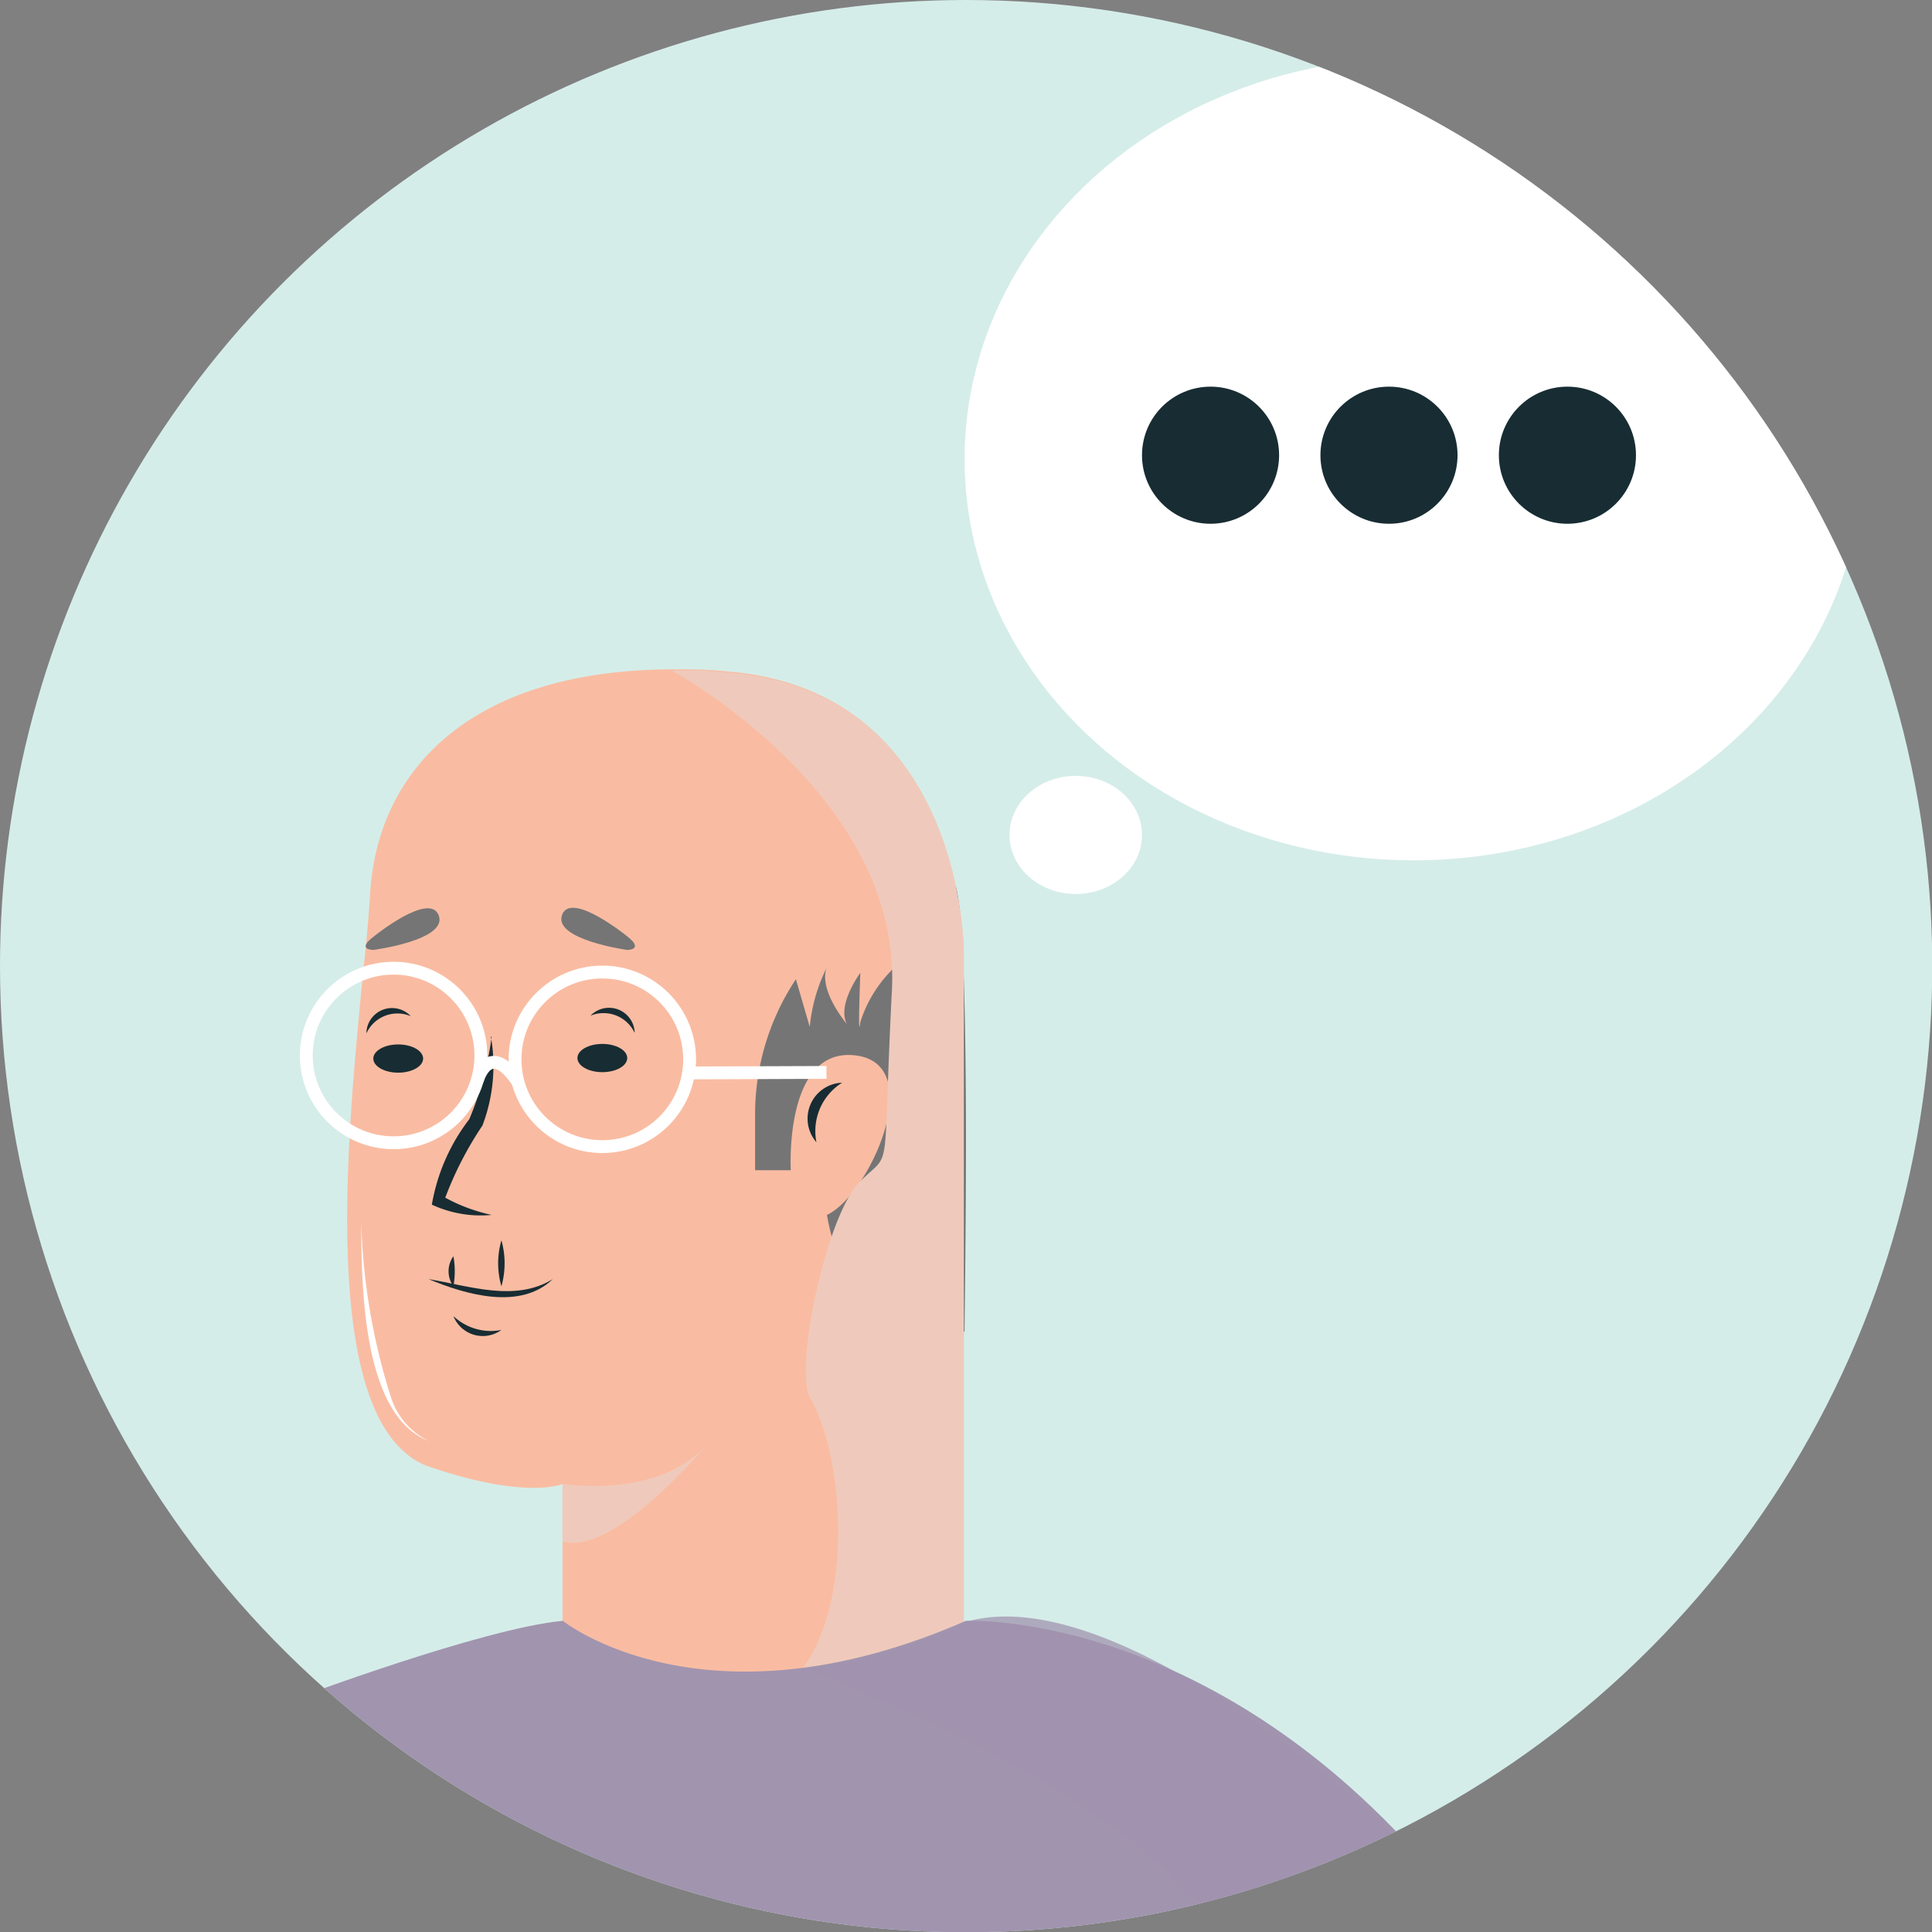 <svg xmlns="http://www.w3.org/2000/svg" xmlns:xlink="http://www.w3.org/1999/xlink" viewBox="0 0 75.25 75.25"><rect x="0" y="0" width="75.25" height="75.25" fill="#808080" stroke="none"/><defs><style>.cls-1,.cls-10{fill:none;}.cls-2{isolation:isolate;}.cls-3{clip-path:url(#clip-path);}.cls-4{fill:#d5ede9;}.cls-5{fill:#fff;}.cls-6{fill:#f9bca2;}.cls-7{fill:#efcabc;}.cls-12,.cls-7{mix-blend-mode:multiply;}.cls-8{fill:#182c33;}.cls-9{fill:#757576;}.cls-10{stroke:#fff;stroke-miterlimit:10;stroke-width:0.5px;}.cls-11,.cls-12{fill:#a194af;}.cls-12{opacity:0.74;}</style><clipPath id="clip-path"><path class="cls-1" d="M0,37.62A37.63,37.63,0,1,0,37.62,0,37.62,37.62,0,0,0,0,37.62Z"/></clipPath></defs><g class="cls-2"><g id="Layer_1" data-name="Layer 1"><g class="cls-3"><path class="cls-4" d="M0,37.62A37.63,37.63,0,1,0,37.62,0,37.62,37.62,0,0,0,0,37.62Z"/><ellipse class="cls-5" cx="55.06" cy="17.88" rx="17.49" ry="15.63"/><ellipse class="cls-5" cx="41.9" cy="32.52" rx="2.58" ry="2.3"/><path class="cls-6" d="M37.54,37.15V65.61a17.52,17.52,0,0,1-11.37,1.7,12,12,0,0,1-4.26-1.7V57.8s-1.43.64-5.33-.72c-3.82-1.6-3.22-10.94-2.6-17.5.08-.9.17-1.75.25-2.52s.15-1.67.19-2.3c.3-4.77,3.91-8.66,11.75-8.69.67,0,1.38,0,2.12.08C37.62,26.87,37.54,37.15,37.54,37.15Z"/><path class="cls-7" d="M21.92,57.8s3.9.63,5.74-1.68c0,0-3.75,4.55-5.74,3.91Z"/><path class="cls-8" d="M19.12,40.38a6.53,6.53,0,0,1-.33,3.46,13.68,13.68,0,0,0-1.5,2.95l-.14-.25a6.7,6.7,0,0,0,2,.78,4.51,4.51,0,0,1-2.33-.4,7.55,7.55,0,0,1,1.46-3.33,12.53,12.53,0,0,0,.87-3.21Z"/><path class="cls-8" d="M32.8,42.17a2.22,2.22,0,0,0-1,2.32,1.4,1.4,0,0,1,1-2.32Z"/><path class="cls-5" d="M14.07,47.59a24.7,24.7,0,0,0,1.16,6.84,2.85,2.85,0,0,0,1.46,1.69c-2.6-1-2.61-6.12-2.62-8.53Z"/><path class="cls-8" d="M16.69,49.82c1.57.26,3.38.91,4.84,0-1.27,1.23-3.4.6-4.84,0Z"/><path class="cls-8" d="M17.66,50.1a1,1,0,0,1,0-1.17,3.29,3.29,0,0,1,0,1.17Z"/><path class="cls-8" d="M19.53,50.1a3.21,3.21,0,0,1,0-1.79,3.3,3.3,0,0,1,0,1.79Z"/><path class="cls-8" d="M17.66,51.26a2.12,2.12,0,0,0,1.87.54,1.23,1.23,0,0,1-1.87-.54Z"/><ellipse class="cls-8" cx="15.51" cy="41.23" rx="0.97" ry="0.55"/><path class="cls-8" d="M14.27,40.23A1,1,0,0,1,16,39.58a1.33,1.33,0,0,0-1.72.65Z"/><path class="cls-9" d="M14.54,36.49s2.2-1.79,2.55-.83S14.54,37,14.54,37,13.87,37,14.54,36.49Z"/><ellipse class="cls-8" cx="23.46" cy="41.21" rx="0.97" ry="0.55"/><path class="cls-8" d="M24.71,40.21A1.34,1.34,0,0,0,23,39.56a1,1,0,0,1,1.72.65Z"/><path class="cls-9" d="M24.43,36.47s-2.2-1.79-2.54-.83S24.43,37,24.43,37,25.11,37,24.43,36.47Z"/><circle class="cls-10" cx="15.33" cy="41.11" r="3.4"/><circle class="cls-10" cx="23.46" cy="41.26" r="3.4"/><path class="cls-10" d="M18.59,42.09s.45-1.66,1.6.08"/><path class="cls-9" d="M37.22,34.49s.18,2.76-.34,3.56c0,0-.06-3.08-.75-2.67,0,0,0,2.16-.45,2.47V37l-.91,1.56v-.81a5,5,0,0,0-1.26,2.06c-.11.91,0-1.92,0-1.92s-.93,1.25-.52,2c0,0-1.1-1.28-.8-2.18A6.5,6.5,0,0,0,31.54,40L31,38.14a9.51,9.51,0,0,0-1.59,5.27l0,2.17h1.39s-.27-4.83,2.54-4.47.51,5.45-1.13,6.21c0,0,.84,5.92,5.36,4.54C37.55,51.86,37.85,36.6,37.22,34.49Z"/><path class="cls-7" d="M37.54,37.15V65.61a17.52,17.52,0,0,1-11.37,1.7,3.31,3.31,0,0,1,2.38-.88c4.81-.12,4.77-8.91,3-12-.62-1.11.62-7.06,1.93-8.39s.87.14,1.26-7.48-8.59-12.45-8.59-12.45c.67,0,1.38,0,2.12.08C37.62,26.87,37.54,37.15,37.54,37.15Z"/><circle class="cls-8" cx="47.15" cy="17.73" r="2.67"/><circle class="cls-8" cx="54.1" cy="17.73" r="2.67"/><circle class="cls-8" cx="61.05" cy="17.73" r="2.67"/><path class="cls-11" d="M11.45,66.18s7.36-2.76,10.47-3.05c0,0,5.54,4.45,15.7,0,0,0,8.9-.45,17.44,8.93C55.06,72.06,34.54,83.66,11.45,66.18Z"/><path class="cls-12" d="M31.29,65s13.29,4.82,15.86,10.23c0,0,6.36-2.26,7.91-3.13,0,0-11.11-10.75-17.44-8.93A19,19,0,0,1,31.29,65Z"/><line class="cls-10" x1="26.87" y1="41.79" x2="32.19" y2="41.77"/></g></g></g></svg>